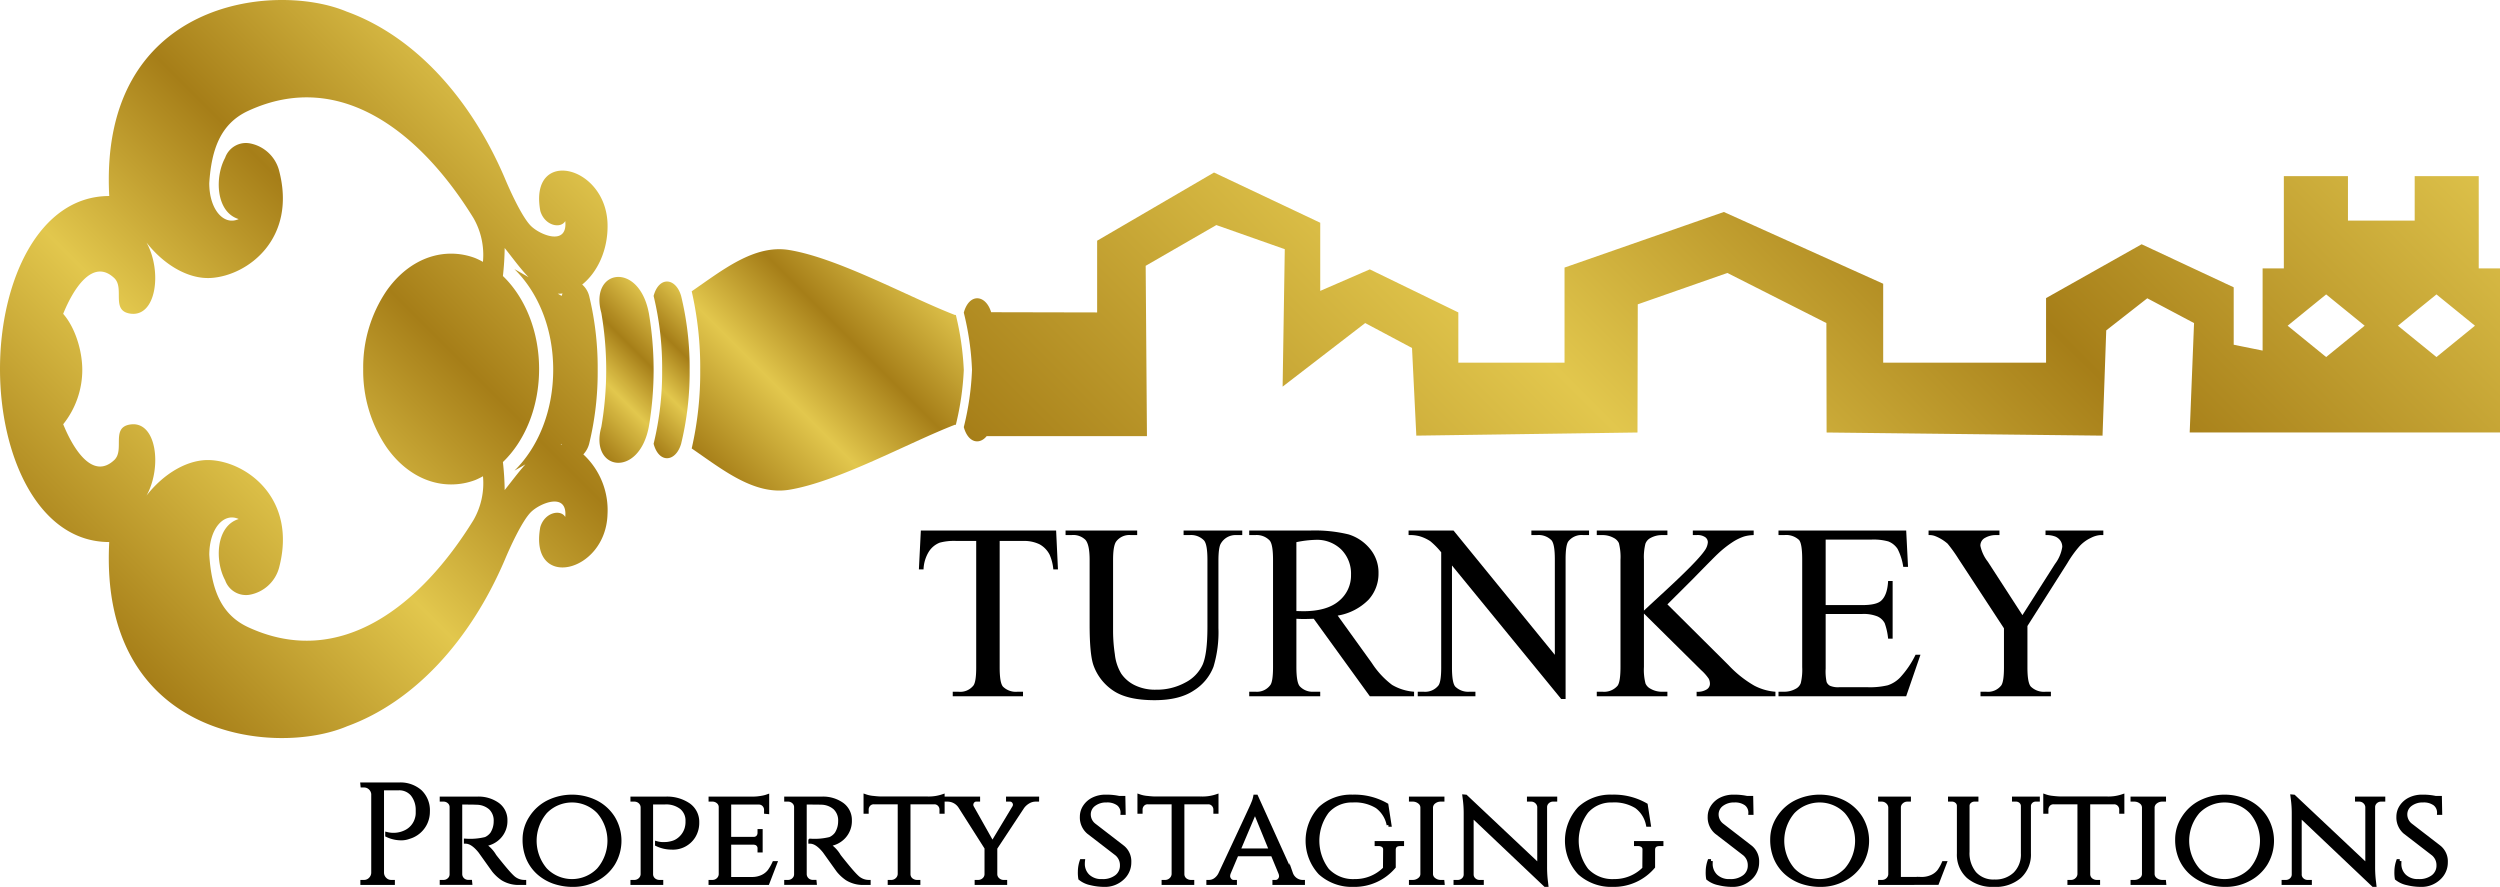 <svg xmlns="http://www.w3.org/2000/svg" xmlns:xlink="http://www.w3.org/1999/xlink" viewBox="0 0 522.563 185.383"><defs><style>.cls-1{isolation:isolate;}.cls-2{stroke:#000;stroke-miterlimit:10;stroke-width:0.75px;}.cls-3{fill:url(#linear-gradient);}.cls-4{fill:url(#linear-gradient-2);}.cls-5{fill:url(#linear-gradient-3);}.cls-6{fill:url(#linear-gradient-4);}.cls-7{fill:url(#linear-gradient-5);}</style><linearGradient id="linear-gradient" x1="148.938" y1="98.096" x2="190.503" y2="56.532" gradientUnits="userSpaceOnUse"><stop offset="0" stop-color="#a67e18"/><stop offset="0.37" stop-color="#e2c74d"/><stop offset="0.673" stop-color="#a67e18"/><stop offset="1" stop-color="#dcc049"/></linearGradient><linearGradient id="linear-gradient-2" x1="129.763" y1="86.998" x2="149.135" y2="67.626" xlink:href="#linear-gradient"/><linearGradient id="linear-gradient-3" x1="118.873" y1="87.895" x2="140.034" y2="66.735" xlink:href="#linear-gradient"/><linearGradient id="linear-gradient-4" x1="14.704" y1="126.317" x2="113.064" y2="27.957" xlink:href="#linear-gradient"/><linearGradient id="linear-gradient-5" x1="275.228" y1="164.121" x2="460.323" y2="-20.974" xlink:href="#linear-gradient"/></defs><g id="Layer_2" data-name="Layer 2"><g id="Layer_1-2" data-name="Layer 1"><g id="_1565419330135" data-name="1565419330135"><g class="cls-1"><g class="cls-1"><path class="cls-2" d="M89.484,169.633a5.58,5.58,0,0,1-.531,2.42,5.5,5.5,0,0,1-3.423,2.922,4.666,4.666,0,0,1-1.476.3,6.856,6.856,0,0,1-3.158-.679v-.3a5.748,5.748,0,0,0,3.985-.472,4.355,4.355,0,0,0,2.213-2.715,3.913,3.913,0,0,0,.177-1.122v-.649a5.183,5.183,0,0,0-1.092-3.291,3.578,3.578,0,0,0-2.892-1.224H79.894v17.618a1.89,1.89,0,0,0,.575,1.313,1.784,1.784,0,0,0,1.313.546h.383v.295H75.7V184.3h.383a1.789,1.789,0,0,0,1.314-.546,1.9,1.9,0,0,0,.575-1.313v-16.5a1.917,1.917,0,0,0-.62-1.224,1.812,1.812,0,0,0-1.269-.488h-.354l-.029-.295h7.7a6.261,6.261,0,0,1,4.456,1.52A5.444,5.444,0,0,1,89.484,169.633Z"/><path class="cls-2" d="M97.807,167.8H96.243v14.9a1.582,1.582,0,0,0,.826,1.387,1.782,1.782,0,0,0,.856.206h.384l.029.295h-6.05V184.3H92.7a1.643,1.643,0,0,0,1.166-.457,1.466,1.466,0,0,0,.487-1.107V168.718a1.421,1.421,0,0,0-.487-1.092,1.674,1.674,0,0,0-1.166-.442h-.413v-.295H99.7a6.9,6.9,0,0,1,4.383,1.269,4.042,4.042,0,0,1,1.608,3.334,4.86,4.86,0,0,1-1.3,3.453,5.086,5.086,0,0,1-3.306,1.594,6.673,6.673,0,0,1,2.273,2.3q-.03,0,1.018,1.3t1.682,2.022q.634.723,1.047,1.106a3.544,3.544,0,0,0,2.509,1.033v.295H108.7a6.37,6.37,0,0,1-3.659-.915,8.636,8.636,0,0,1-1.83-1.682q-.177-.235-1.49-2.08t-1.4-1.963q-1.593-1.977-2.981-1.977v-.3a13.435,13.435,0,0,0,4.162-.354,3.347,3.347,0,0,0,1.328-1.062,4.815,4.815,0,0,0,.737-2.6A3.576,3.576,0,0,0,102.5,168.9a4.413,4.413,0,0,0-2.863-1.062Q98.84,167.8,97.807,167.8Z"/><path class="cls-2" d="M114.569,167.641a11.321,11.321,0,0,1,10,0,9.111,9.111,0,0,1,3.615,3.291,9.285,9.285,0,0,1,0,9.62,9.111,9.111,0,0,1-3.615,3.291,10.1,10.1,0,0,1-4.662,1.165,12.112,12.112,0,0,1-4.221-.678,9.742,9.742,0,0,1-3.172-1.889,8.728,8.728,0,0,1-2.124-2.951,9.893,9.893,0,0,1-.783-4.088,8.237,8.237,0,0,1,1.343-4.47A9.111,9.111,0,0,1,114.569,167.641Zm-.546,14.136a7.715,7.715,0,0,0,11.081,0,9.24,9.24,0,0,0,0-12.07,7.715,7.715,0,0,0-11.081,0,9.288,9.288,0,0,0,0,12.07Z"/><path class="cls-2" d="M137.292,176.214a4.954,4.954,0,0,0,1.24.177q.559,0,.914-.029a6.864,6.864,0,0,0,1-.192,3.729,3.729,0,0,0,1.18-.517,4.5,4.5,0,0,0,1.83-2.42,4.983,4.983,0,0,0,.206-1.593,3.491,3.491,0,0,0-1.239-2.833A5.194,5.194,0,0,0,139,167.774h-2.863v14.933a1.53,1.53,0,0,0,.856,1.387,1.782,1.782,0,0,0,.856.206h.413v.295h-6.109V184.3h.413a1.682,1.682,0,0,0,1.2-.457,1.57,1.57,0,0,0,.516-1.107V168.748a1.55,1.55,0,0,0-.516-1.122,1.715,1.715,0,0,0-1.2-.442h-.413v-.295h6.906a8.027,8.027,0,0,1,4.914,1.357,4.336,4.336,0,0,1,1.814,3.659,5.376,5.376,0,0,1-.767,2.892,5.1,5.1,0,0,1-4.663,2.42,7.138,7.138,0,0,1-3.069-.708Z"/><path class="cls-2" d="M148.89,184.3a1.68,1.68,0,0,0,1.2-.457,1.571,1.571,0,0,0,.517-1.107V168.718a1.4,1.4,0,0,0-.5-1.092,1.767,1.767,0,0,0-1.21-.442h-.413v-.295h8.617a11.218,11.218,0,0,0,2.125-.178,6.77,6.77,0,0,0,1.18-.3v3.365l-.325-.03v-.442a1.5,1.5,0,0,0-.413-1.063,1.388,1.388,0,0,0-1.062-.442H152.46v7.5h5.047a1.132,1.132,0,0,0,.9-.354,1.293,1.293,0,0,0,.31-.885v-.384h.324v4.132h-.324v-.384a1.123,1.123,0,0,0-.62-1.121,2.106,2.106,0,0,0-.5-.118H152.46v7.5h4.634a5.013,5.013,0,0,0,2.287-.472,3.969,3.969,0,0,0,1.416-1.121,10.047,10.047,0,0,0,.989-1.712h.295l-1.623,4.22H148.477V184.3Z"/><path class="cls-2" d="M169.813,167.8h-1.564v14.9a1.584,1.584,0,0,0,.826,1.387,1.785,1.785,0,0,0,.856.206h.384l.029.295h-6.05V184.3h.413a1.641,1.641,0,0,0,1.166-.457,1.462,1.462,0,0,0,.487-1.107V168.718a1.418,1.418,0,0,0-.487-1.092,1.672,1.672,0,0,0-1.166-.442h-.413v-.295H171.7a6.892,6.892,0,0,1,4.382,1.269,4.042,4.042,0,0,1,1.608,3.334,4.86,4.86,0,0,1-1.3,3.453,5.083,5.083,0,0,1-3.305,1.594,6.673,6.673,0,0,1,2.272,2.3q-.03,0,1.018,1.3t1.682,2.022q.635.723,1.048,1.106a3.541,3.541,0,0,0,2.508,1.033v.295H180.7a6.374,6.374,0,0,1-3.66-.915,8.636,8.636,0,0,1-1.83-1.682q-.175-.235-1.49-2.08t-1.4-1.963q-1.593-1.977-2.98-1.977v-.3a13.422,13.422,0,0,0,4.161-.354,3.34,3.34,0,0,0,1.328-1.062,4.816,4.816,0,0,0,.738-2.6,3.576,3.576,0,0,0-1.063-2.774,4.411,4.411,0,0,0-2.862-1.062Q170.845,167.8,169.813,167.8Z"/><path class="cls-2" d="M189.939,167.745v14.991a1.5,1.5,0,0,0,.886,1.358,1.785,1.785,0,0,0,.856.206h.324v.295h-6.079V184.3h.354a1.7,1.7,0,0,0,1.21-.472,1.6,1.6,0,0,0,.531-1.121V167.745H182.68a1.378,1.378,0,0,0-1.078.442,1.535,1.535,0,0,0-.4,1.062v.473h-.324v-3.335a6.6,6.6,0,0,0,1.667.354q1.077.118,1.608.118h9.621a9.192,9.192,0,0,0,3.3-.472v3.335h-.325v-.473a1.5,1.5,0,0,0-.413-1.062,1.388,1.388,0,0,0-1.062-.442Z"/><path class="cls-2" d="M216.824,167.184h-.354a2.941,2.941,0,0,0-1.52.428,3.924,3.924,0,0,0-1.2,1.077l-5.666,8.587v5.431a1.485,1.485,0,0,0,.5,1.121,1.7,1.7,0,0,0,1.21.472h.354v.295H204.1V184.3h.354a1.7,1.7,0,0,0,1.21-.472,1.485,1.485,0,0,0,.5-1.121v-5.46l-5.46-8.588A3.125,3.125,0,0,0,198,167.184h-.354v-.295h6.846v.295h-.354a.926.926,0,0,0-.812.354,1.12,1.12,0,0,0-.251.6,1.67,1.67,0,0,0,.059.457l4.309,7.644,4.574-7.614a1.377,1.377,0,0,0,.089-.487,1.12,1.12,0,0,0-.251-.6.959.959,0,0,0-.841-.354h-.354v-.295h6.168Z"/><path class="cls-2" d="M225.765,183.622a7.416,7.416,0,0,1-.088-1.447,6.832,6.832,0,0,1,.383-2.213h.355a4.5,4.5,0,0,0-.03.531,3.481,3.481,0,0,0,1.048,2.612,3.992,3.992,0,0,0,2.906,1.018,4.648,4.648,0,0,0,3.04-.9,2.88,2.88,0,0,0,1.092-2.331,3.044,3.044,0,0,0-1.062-2.376l-5.9-4.545a4.052,4.052,0,0,1-1.416-3.246,3.809,3.809,0,0,1,.635-2.125,4.46,4.46,0,0,1,1.77-1.549,5.836,5.836,0,0,1,2.671-.575,12.459,12.459,0,0,1,2.715.265h.973l.06,3.217h-.325a2.3,2.3,0,0,0-.856-1.918,3.858,3.858,0,0,0-2.449-.679,4.125,4.125,0,0,0-2.627.811,2.549,2.549,0,0,0-1.033,2.1,2.812,2.812,0,0,0,1.151,2.228l5.962,4.6a3.832,3.832,0,0,1,1.357,3.128,4.421,4.421,0,0,1-1.52,3.394,5.3,5.3,0,0,1-3.7,1.386,12.131,12.131,0,0,1-2.893-.354A5.169,5.169,0,0,1,225.765,183.622Z"/><path class="cls-2" d="M247.19,167.745v14.991a1.5,1.5,0,0,0,.885,1.358,1.785,1.785,0,0,0,.856.206h.325v.295h-6.079V184.3h.354a1.7,1.7,0,0,0,1.21-.472,1.6,1.6,0,0,0,.531-1.121V167.745H239.93a1.376,1.376,0,0,0-1.077.442,1.53,1.53,0,0,0-.4,1.062v.473h-.325v-3.335a6.6,6.6,0,0,0,1.667.354q1.078.118,1.609.118h9.62a9.188,9.188,0,0,0,3.3-.472v3.335h-.324v-.473a1.5,1.5,0,0,0-.413-1.062,1.389,1.389,0,0,0-1.062-.442Z"/><path class="cls-2" d="M272.156,184.3h.236v.295h-6.049V184.3h.235a1.018,1.018,0,0,0,.857-.384,1.209,1.209,0,0,0,.294-.723,1.949,1.949,0,0,0-.118-.664l-1.623-3.925h-7.466l-1.623,3.837a2.008,2.008,0,0,0-.148.723,1.278,1.278,0,0,0,.3.738,1.033,1.033,0,0,0,.886.4h.236v.295h-5.637V184.3h.236a2.231,2.231,0,0,0,1.254-.428,3.152,3.152,0,0,0,1.048-1.284q6.463-13.81,6.728-14.46a7.072,7.072,0,0,0,.531-1.652h.266l7.29,16.112A2.566,2.566,0,0,0,272.156,184.3Zm-13.25-6.581h6.728l-3.306-8.086Z"/><path class="cls-2" d="M275.919,182.485a9.964,9.964,0,0,1,0-13.516,9.525,9.525,0,0,1,6.816-2.493,13.456,13.456,0,0,1,7.1,1.77l.649,4.19h-.265a6.2,6.2,0,0,0-2.406-3.836,8.777,8.777,0,0,0-5.046-1.239,6.845,6.845,0,0,0-5.312,2.257,10.137,10.137,0,0,0,.015,12.247,7.349,7.349,0,0,0,5.711,2.258,8.661,8.661,0,0,0,6.27-2.567l.029-3.925a.964.964,0,0,0-.338-.841,1.536,1.536,0,0,0-1.019-.311h-.413v-.294h5.4v.294H292.7q-1.327,0-1.328,1.181V181.2a10.808,10.808,0,0,1-8.41,3.806A9.927,9.927,0,0,1,275.919,182.485Z"/><path class="cls-2" d="M295.292,184.3a2.154,2.154,0,0,0,1.387-.472,1.4,1.4,0,0,0,.59-1.121v-13.93a1.4,1.4,0,0,0-.59-1.121,2.2,2.2,0,0,0-1.416-.472h-.384v-.295h6.67v.295h-.384a2.183,2.183,0,0,0-1.372.442,1.516,1.516,0,0,0-.635,1.092v14.018a1.452,1.452,0,0,0,.619,1.107,2.2,2.2,0,0,0,1.388.457h.384l.029.295h-6.7V184.3Z"/><path class="cls-2" d="M324.626,167.184a1.613,1.613,0,0,0-1.121.428,1.455,1.455,0,0,0-.5,1.047v12.572a24.283,24.283,0,0,0,.207,3.246l.059.531H323l-15.346-14.549v12.307a1.432,1.432,0,0,0,.473,1.091,1.619,1.619,0,0,0,1.15.443h.5v.295h-5.577V184.3h.5a1.621,1.621,0,0,0,1.151-.443,1.434,1.434,0,0,0,.472-1.091V170.135a22.436,22.436,0,0,0-.206-3.217l-.06-.472.326.03,15.316,14.43V168.659a1.576,1.576,0,0,0-.531-1.047,1.62,1.62,0,0,0-1.122-.428h-.5v-.295h5.577v.295Z"/><path class="cls-2" d="M330.131,182.485a9.964,9.964,0,0,1,0-13.516,9.525,9.525,0,0,1,6.816-2.493,13.456,13.456,0,0,1,7.1,1.77l.649,4.19h-.265a6.2,6.2,0,0,0-2.406-3.836,8.777,8.777,0,0,0-5.046-1.239,6.845,6.845,0,0,0-5.312,2.257,10.137,10.137,0,0,0,.015,12.247,7.349,7.349,0,0,0,5.711,2.258,8.661,8.661,0,0,0,6.27-2.567l.029-3.925a.964.964,0,0,0-.338-.841,1.537,1.537,0,0,0-1.019-.311h-.413v-.294h5.4v.294h-.413q-1.327,0-1.328,1.181V181.2a10.808,10.808,0,0,1-8.41,3.806A9.927,9.927,0,0,1,330.131,182.485Z"/><path class="cls-2" d="M357,183.622a7.308,7.308,0,0,1-.089-1.447,6.807,6.807,0,0,1,.384-2.213h.354a4.726,4.726,0,0,0-.03.531,3.485,3.485,0,0,0,1.048,2.612,3.993,3.993,0,0,0,2.907,1.018,4.645,4.645,0,0,0,3.039-.9,2.88,2.88,0,0,0,1.092-2.331,3.041,3.041,0,0,0-1.062-2.376l-5.9-4.545a4.053,4.053,0,0,1-1.417-3.246,3.809,3.809,0,0,1,.635-2.125,4.473,4.473,0,0,1,1.77-1.549,5.836,5.836,0,0,1,2.671-.575,12.452,12.452,0,0,1,2.715.265h.974l.059,3.217h-.325a2.306,2.306,0,0,0-.855-1.918,3.862,3.862,0,0,0-2.449-.679,4.122,4.122,0,0,0-2.627.811,2.547,2.547,0,0,0-1.033,2.1,2.809,2.809,0,0,0,1.151,2.228l5.961,4.6a3.832,3.832,0,0,1,1.357,3.128,4.42,4.42,0,0,1-1.519,3.394,5.3,5.3,0,0,1-3.7,1.386,12.123,12.123,0,0,1-2.892-.354A5.157,5.157,0,0,1,357,183.622Z"/><path class="cls-2" d="M375.355,167.641a11.321,11.321,0,0,1,10,0,9.121,9.121,0,0,1,3.616,3.291,9.291,9.291,0,0,1,0,9.62,9.121,9.121,0,0,1-3.616,3.291,10.1,10.1,0,0,1-4.663,1.165,12.1,12.1,0,0,1-4.219-.678,9.731,9.731,0,0,1-3.172-1.889,8.7,8.7,0,0,1-2.125-2.951,9.893,9.893,0,0,1-.783-4.088,8.237,8.237,0,0,1,1.343-4.47A9.111,9.111,0,0,1,375.355,167.641Zm-.545,14.136a7.715,7.715,0,0,0,11.081,0,9.24,9.24,0,0,0,0-12.07,7.715,7.715,0,0,0-11.081,0,9.284,9.284,0,0,0,0,12.07Z"/><path class="cls-2" d="M393.356,184.3a1.681,1.681,0,0,0,1.2-.457,1.566,1.566,0,0,0,.516-1.107V168.777a1.573,1.573,0,0,0-.546-1.121,1.753,1.753,0,0,0-1.224-.472h-.355v-.295h6.109v.295H398.7a1.749,1.749,0,0,0-1.224.472,1.469,1.469,0,0,0-.517,1.121v14.9h4.6a5.106,5.106,0,0,0,2.3-.472,3.948,3.948,0,0,0,1.432-1.121,9.032,9.032,0,0,0,.959-1.712h.3l-1.623,4.22H392.943V184.3Z"/><path class="cls-2" d="M426,167.184h-.442a1.358,1.358,0,0,0-1.21.62,1.278,1.278,0,0,0-.207.619v9.945a6.237,6.237,0,0,1-1.963,4.855,7.7,7.7,0,0,1-5.386,1.785,7.8,7.8,0,0,1-5.4-1.77,6.166,6.166,0,0,1-1.977-4.84v-9.945a1.166,1.166,0,0,0-.413-.9,1.455,1.455,0,0,0-1-.369h-.442v-.295h5.606v.295h-.442a1.45,1.45,0,0,0-1,.369,1.157,1.157,0,0,0-.413.9v9.591a6.577,6.577,0,0,0,1.46,4.515,5.223,5.223,0,0,0,4.132,1.652,5.875,5.875,0,0,0,4.279-1.564,5.69,5.69,0,0,0,1.608-4.279v-9.915a1.261,1.261,0,0,0-.427-.915,1.437,1.437,0,0,0-.99-.354h-.442v-.295H426Z"/><path class="cls-2" d="M436.531,167.745v14.991a1.5,1.5,0,0,0,.885,1.358,1.785,1.785,0,0,0,.856.206h.325v.295h-6.079V184.3h.353a1.7,1.7,0,0,0,1.21-.472,1.587,1.587,0,0,0,.531-1.121V167.745h-5.341a1.376,1.376,0,0,0-1.077.442,1.535,1.535,0,0,0-.4,1.062v.473h-.325v-3.335a6.6,6.6,0,0,0,1.668.354,16.118,16.118,0,0,0,1.608.118h9.62a9.194,9.194,0,0,0,3.306-.472v3.335h-.325v-.473a1.5,1.5,0,0,0-.413-1.062,1.39,1.39,0,0,0-1.063-.442Z"/><path class="cls-2" d="M446.122,184.3a2.154,2.154,0,0,0,1.387-.472,1.4,1.4,0,0,0,.591-1.121v-13.93a1.4,1.4,0,0,0-.591-1.121,2.2,2.2,0,0,0-1.416-.472h-.384v-.295h6.67v.295H452a2.183,2.183,0,0,0-1.372.442,1.516,1.516,0,0,0-.635,1.092v14.018a1.452,1.452,0,0,0,.619,1.107A2.2,2.2,0,0,0,452,184.3h.384l.029.295h-6.7V184.3Z"/><path class="cls-2" d="M459.992,167.641a11.321,11.321,0,0,1,10,0,9.111,9.111,0,0,1,3.615,3.291,9.285,9.285,0,0,1,0,9.62A9.111,9.111,0,0,1,470,183.843a10.1,10.1,0,0,1-4.663,1.165,12.11,12.11,0,0,1-4.22-.678,9.752,9.752,0,0,1-3.172-1.889,8.731,8.731,0,0,1-2.125-2.951,9.909,9.909,0,0,1-.782-4.088,8.228,8.228,0,0,1,1.343-4.47A9.1,9.1,0,0,1,459.992,167.641Zm-.546,14.136a7.715,7.715,0,0,0,11.081,0,9.24,9.24,0,0,0,0-12.07,7.715,7.715,0,0,0-11.081,0,9.288,9.288,0,0,0,0,12.07Z"/><path class="cls-2" d="M497.706,167.184a1.613,1.613,0,0,0-1.121.428,1.455,1.455,0,0,0-.5,1.047v12.572a24.283,24.283,0,0,0,.207,3.246l.059.531h-.266l-15.346-14.549v12.307a1.432,1.432,0,0,0,.473,1.091,1.619,1.619,0,0,0,1.15.443h.5v.295h-5.577V184.3h.5a1.621,1.621,0,0,0,1.151-.443,1.434,1.434,0,0,0,.472-1.091V170.135a22.436,22.436,0,0,0-.206-3.217l-.059-.472.325.03,15.316,14.43V168.659a1.576,1.576,0,0,0-.531-1.047,1.62,1.62,0,0,0-1.122-.428h-.5v-.295h5.577v.295Z"/><path class="cls-2" d="M500.953,183.622a7.389,7.389,0,0,1-.089-1.447,6.807,6.807,0,0,1,.384-2.213h.354a4.726,4.726,0,0,0-.03.531,3.485,3.485,0,0,0,1.048,2.612,3.993,3.993,0,0,0,2.907,1.018,4.645,4.645,0,0,0,3.039-.9,2.88,2.88,0,0,0,1.092-2.331,3.041,3.041,0,0,0-1.062-2.376l-5.9-4.545a4.053,4.053,0,0,1-1.417-3.246,3.809,3.809,0,0,1,.635-2.125,4.47,4.47,0,0,1,1.771-1.549,5.828,5.828,0,0,1,2.67-.575,12.452,12.452,0,0,1,2.715.265h.974l.06,3.217h-.326a2.306,2.306,0,0,0-.855-1.918,3.86,3.86,0,0,0-2.449-.679,4.122,4.122,0,0,0-2.627.811,2.547,2.547,0,0,0-1.033,2.1,2.809,2.809,0,0,0,1.151,2.228l5.961,4.6a3.832,3.832,0,0,1,1.357,3.128,4.42,4.42,0,0,1-1.519,3.394,5.3,5.3,0,0,1-3.7,1.386,12.125,12.125,0,0,1-2.893-.354A5.157,5.157,0,0,1,500.953,183.622Z"/></g></g></g><g id="_1565419330203" data-name="1565419330203"><g class="cls-1"><g class="cls-1"><path d="M220.757,110.9l.384,8.123h-.971a9.814,9.814,0,0,0-.767-3.065,5.135,5.135,0,0,0-2.107-2.184,7.353,7.353,0,0,0-3.461-.7h-4.879v26.464q0,3.194.689,3.985a3.837,3.837,0,0,0,2.989,1.072h1.2v.946H199.147v-.946h1.226a3.517,3.517,0,0,0,3.116-1.328q.563-.817.562-3.729V113.069h-4.163a11.627,11.627,0,0,0-3.449.357,4.744,4.744,0,0,0-2.274,1.865,7.568,7.568,0,0,0-1.124,3.729h-.97l.409-8.123Z"/><path d="M247.4,111.843V110.9h12.262v.946h-1.3a3.519,3.519,0,0,0-3.142,1.711q-.537.792-.537,3.678v14.05a24.853,24.853,0,0,1-1.034,8.085,10.151,10.151,0,0,1-4.062,4.93q-3.027,2.055-8.238,2.056-5.672,0-8.608-1.967a10.653,10.653,0,0,1-4.164-5.287q-.818-2.274-.818-8.533V117.028q0-3.194-.881-4.189a3.625,3.625,0,0,0-2.848-1h-1.3V110.9h14.969v.946h-1.328A3.435,3.435,0,0,0,233.3,113.2q-.639.921-.639,3.832v15.1a33.29,33.29,0,0,0,.371,4.624,9.818,9.818,0,0,0,1.341,4.061,7.28,7.28,0,0,0,2.8,2.4,9.667,9.667,0,0,0,4.483.945,12.358,12.358,0,0,0,6.079-1.481,7.941,7.941,0,0,0,3.666-3.794q.982-2.311.983-7.829V117.028q0-3.243-.715-4.062a3.753,3.753,0,0,0-2.963-1.123Z"/><path d="M295.577,145.536H286.33l-11.725-16.2q-1.3.052-2.12.052-.332,0-.716-.013c-.254-.008-.519-.021-.792-.039v10.065q0,3.27.716,4.061a3.635,3.635,0,0,0,2.912,1.124h1.354v.946H261.118v-.946h1.3a3.48,3.48,0,0,0,3.141-1.43q.537-.792.537-3.755V117.028q0-3.269-.715-4.062a3.755,3.755,0,0,0-2.963-1.123h-1.3V110.9h12.618a29.978,29.978,0,0,1,8.136.8,9.314,9.314,0,0,1,4.445,2.963,7.714,7.714,0,0,1,1.827,5.147,8.086,8.086,0,0,1-2.083,5.543,11.754,11.754,0,0,1-6.449,3.321l7.153,9.937a17.754,17.754,0,0,0,4.214,4.547,10.6,10.6,0,0,0,4.6,1.43Zm-24.6-17.805c.324,0,.605.005.843.013s.435.013.588.013q4.956,0,7.472-2.146a6.865,6.865,0,0,0,2.516-5.466,7.136,7.136,0,0,0-2.031-5.275,7.266,7.266,0,0,0-5.377-2.031,22.6,22.6,0,0,0-4.011.485Z"/><path d="M294.428,110.9h9.4L325,136.876V116.9q0-3.192-.715-3.985a3.79,3.79,0,0,0-2.989-1.072h-1.2V110.9h12.056v.946h-1.225a3.521,3.521,0,0,0-3.117,1.328q-.562.817-.562,3.729v29.2h-.92L303.5,118.2v21.33q0,3.194.689,3.985a3.837,3.837,0,0,0,2.989,1.072H308.4v.946H296.344v-.946h1.2a3.545,3.545,0,0,0,3.141-1.328q.563-.817.563-3.729V115.444a15.935,15.935,0,0,0-2.286-2.324,8.444,8.444,0,0,0-2.286-1.048,8.165,8.165,0,0,0-2.248-.229Z"/><path d="M348.53,126.326l12.773,12.7a23.259,23.259,0,0,0,5.364,4.278,11.421,11.421,0,0,0,4.445,1.29v.946H354.636v-.946a3.562,3.562,0,0,0,2.133-.5,1.405,1.405,0,0,0,.651-1.111,2.431,2.431,0,0,0-.242-1.1,9.807,9.807,0,0,0-1.6-1.814l-11.955-11.827v11.163a11.45,11.45,0,0,0,.332,3.474,2.283,2.283,0,0,0,1.073,1.1,4.7,4.7,0,0,0,2.324.612h1.175v.946H333.766v-.946h1.226a3.7,3.7,0,0,0,3.116-1.251q.615-.817.614-3.934V117.028a11.81,11.81,0,0,0-.332-3.5,2.338,2.338,0,0,0-1.048-1.072,4.835,4.835,0,0,0-2.35-.613h-1.226V110.9H348.53v.946h-1.175a4.963,4.963,0,0,0-2.324.587,2.215,2.215,0,0,0-1.1,1.226,11.651,11.651,0,0,0-.307,3.372v10.6q.512-.485,3.5-3.244,7.587-6.948,9.17-9.273a3.343,3.343,0,0,0,.689-1.788,1.318,1.318,0,0,0-.536-1.034,2.855,2.855,0,0,0-1.813-.447h-.792V110.9h12.721v.946a7.587,7.587,0,0,0-2.044.306,10.514,10.514,0,0,0-2.248,1.086A22.007,22.007,0,0,0,359,115.828q-.562.51-5.186,5.236Z"/><path d="M381.61,112.788v13.691h7.613q2.962,0,3.96-.894,1.326-1.174,1.481-4.138h.945V133.5h-.945a13.22,13.22,0,0,0-.716-3.244,3.189,3.189,0,0,0-1.507-1.405,7.7,7.7,0,0,0-3.218-.511H381.61v11.419a10.607,10.607,0,0,0,.2,2.8,1.6,1.6,0,0,0,.715.792,4.362,4.362,0,0,0,1.942.293h5.875a15.949,15.949,0,0,0,4.266-.408,6.363,6.363,0,0,0,2.554-1.61,19.616,19.616,0,0,0,3.244-4.776h1.023l-2.99,8.685H371.751v-.946h1.226A4.853,4.853,0,0,0,375.3,144a2.144,2.144,0,0,0,1.111-1.226,12.01,12.01,0,0,0,.294-3.346V116.926q0-3.3-.664-4.062a3.961,3.961,0,0,0-3.065-1.021h-1.226V110.9h26.693l.384,7.587h-1a11.973,11.973,0,0,0-1.187-3.755,4.083,4.083,0,0,0-1.929-1.558,11.56,11.56,0,0,0-3.6-.383Z"/><path d="M427.565,110.9h12.082v.946h-.664a5.222,5.222,0,0,0-1.941.587,7.581,7.581,0,0,0-2.324,1.686,22.9,22.9,0,0,0-2.58,3.576l-8.354,13.156v8.685q0,3.194.716,3.985a3.941,3.941,0,0,0,3.065,1.072h1.124v.946H413.976v-.946H415.2a3.518,3.518,0,0,0,3.117-1.328q.561-.817.562-3.729v-8.2l-9.5-14.509a30.63,30.63,0,0,0-2.287-3.193,8.976,8.976,0,0,0-2.49-1.533,3.411,3.411,0,0,0-1.482-.255V110.9h14.816v.946h-.766a4.462,4.462,0,0,0-2.21.562,1.814,1.814,0,0,0-1.009,1.685,8.069,8.069,0,0,0,1.558,3.321l7.229,11.163,6.795-10.678a7.887,7.887,0,0,0,1.532-3.576,2.27,2.27,0,0,0-.37-1.277,2.482,2.482,0,0,0-1.06-.881,5.142,5.142,0,0,0-2.069-.319Z"/></g></g></g><path class="cls-3" d="M199.794,65.823h-.23c-9.7-3.748-24.239-11.839-34.562-13.557-7.333-1.226-13.967,4.2-20.419,8.623a71.225,71.225,0,0,1,1.78,16.449,70.872,70.872,0,0,1-1.78,16.4c6.452,4.421,13.086,9.848,20.419,8.628,10.323-1.723,24.863-9.811,34.562-13.566h.23a59.3,59.3,0,0,0,1.663-11.458A59.84,59.84,0,0,0,199.794,65.823Z"/><path class="cls-4" d="M136.623,61.859a63.617,63.617,0,0,1,1.78,15.479,63.175,63.175,0,0,1-1.78,15.423c1.107,4.169,4.617,3.875,5.749,0a62.931,62.931,0,0,0,1.779-15.423,63.372,63.372,0,0,0-1.779-15.479C141.24,57.994,137.73,57.693,136.623,61.859Z"/><path class="cls-5" d="M135.652,65.6c-2-11.115-12.5-9.351-9.961-.219a70.206,70.206,0,0,1,0,23.871c-2.542,9.122,7.959,10.884,9.961-.228a71.119,71.119,0,0,0,0-23.424Z"/><path class="cls-6" d="M121.931,94.978a5.189,5.189,0,0,0,1.218-2.217,63.078,63.078,0,0,0,1.781-15.423,63.52,63.52,0,0,0-1.781-15.479,4.78,4.78,0,0,0-1.456-2.382c3.117-2.488,5.441-7.162,5.3-12.652-.337-12.418-16.494-16.057-14.053-2.731.918,3.123,4.275,3.771,5.215,2.116.538,5.308-5.329,2.911-7.231.964-1.867-1.911-4.37-7.441-5.412-9.944C98.243,20.242,86.485,7.544,72.571,2.462v.009C57.56-3.938,20.655-.1,22.833,40.974,8.074,40.974,0,58.868,0,77.134v0C0,95.408,8.074,113.3,22.833,113.3c-2.178,41.08,34.727,44.912,49.738,38.5,13.914-5.064,25.672-17.77,32.936-34.761,1.042-2.5,3.545-8.022,5.412-9.938,1.9-1.951,7.769-4.346,7.231.958-.94-1.651-4.3-1-5.215,2.119-2.441,13.326,13.716,9.688,14.053-2.728A15.854,15.854,0,0,0,121.931,94.978ZM80.782,93.46c3.349,4.8,8.17,7.8,13.525,7.8a14.217,14.217,0,0,0,5.075-.937,16.126,16.126,0,0,0,1.572-.775,15.453,15.453,0,0,1-1.97,9.136C88.063,126.421,71.206,140.052,51.869,131.1c-5.808-2.694-7.662-8.11-8.122-15.1,0-5.542,3.054-8.942,6.151-7.511-4.8,1.457-5.026,8.782-2.839,12.794a4.612,4.612,0,0,0,5.136,3.033,7.813,7.813,0,0,0,6.15-5.694c3.731-14.213-6.508-21.951-14.216-22.441-4.894-.313-10.03,2.932-13.5,7.411,3.337-6,2.074-15.9-3.583-14.833-3.839.716-.963,5.331-3.162,7.4-4.575,4.294-8.672-2.523-10.671-7.482A18.227,18.227,0,0,0,17.2,77.2c-.039-4.194-1.613-8.895-3.994-11.6,2-4.964,6.1-11.775,10.671-7.482,2.2,2.069-.677,6.683,3.162,7.405,5.657,1.063,6.92-8.838,3.583-14.836,3.474,4.48,8.61,7.723,13.5,7.412,7.708-.495,17.947-8.229,14.216-22.445a7.808,7.808,0,0,0-6.15-5.695,4.607,4.607,0,0,0-5.136,3.033c-2.187,4.018-1.956,11.343,2.839,12.8-3.1,1.434-6.151-1.969-6.151-7.513.46-6.987,2.314-12.409,8.122-15.1,19.337-8.956,36.194,4.681,47.115,22.415a15.471,15.471,0,0,1,1.97,9.143,15.692,15.692,0,0,0-1.572-.776,14.2,14.2,0,0,0-5.075-.942c-5.355,0-10.176,3-13.525,7.8a28.5,28.5,0,0,0-4.856,16.32v0A28.469,28.469,0,0,0,80.782,93.46Zm26.747,4.917c.773-.427,1.537-.876,2.3-1.319-1.508,1.691-2.895,3.572-4.339,5.379l0-.006a58.334,58.334,0,0,0-.37-5.849c4.57-4.384,7.565-11.443,7.565-19.445v0c0-8-3-15.054-7.565-19.441a58.315,58.315,0,0,0,.37-5.849l0-.009c1.656,2.07,3.215,4.252,4.99,6.1-.985-.566-1.964-1.142-2.955-1.687,4.93,4.839,8.109,12.337,8.109,21.032S112.459,93.542,107.529,98.377Zm9.644-5.469c.073-.037.146-.084.224-.122a.956.956,0,0,0,.05.141C117.354,92.91,117.264,92.916,117.173,92.908Zm.224-31.063c-.272-.142-.546-.306-.812-.456a6.54,6.54,0,0,0,1.005-.047A4.835,4.835,0,0,0,117.4,61.845Z"/><path class="cls-7" d="M518.117,56.106V36.82H504.731v9.287h-13.95V36.82h-13.4V56.106h-4.438V73.281L466.9,72.058v-12l-19.244-9L427.677,62.308v13.5H393.634V59.31l-33.306-15-33.3,11.617V75.805h-22.2v-10.5l-18.507-9-10.359,4.5V46.56l-22.205-10.5L229.329,50.313V65.307l-22.154-.047c-1.157-3.767-4.6-4.027-5.718.093a58.606,58.606,0,0,1,1.718,11.955v.01a58.586,58.586,0,0,1-1.718,11.956c.9,3.3,3.273,3.756,4.784,1.885h33.5l-.266-35.6,14.769-8.517,14.308,5.043L268.1,80.818l17.261-13.293,9.786,5.211.9,18.324,46.229-.657.06-26.791,18.731-6.555,20.695,10.468.044,22.878,57.677.657.775-22,8.579-6.712,9.776,5.181L457.7,90.4h64.866v-34.3ZM486.225,74.632l-8.051-6.549,8.051-6.544,8.05,6.544Zm23.057,0-8.057-6.549,8.057-6.544,8.05,6.544Z"/></g></g></svg>